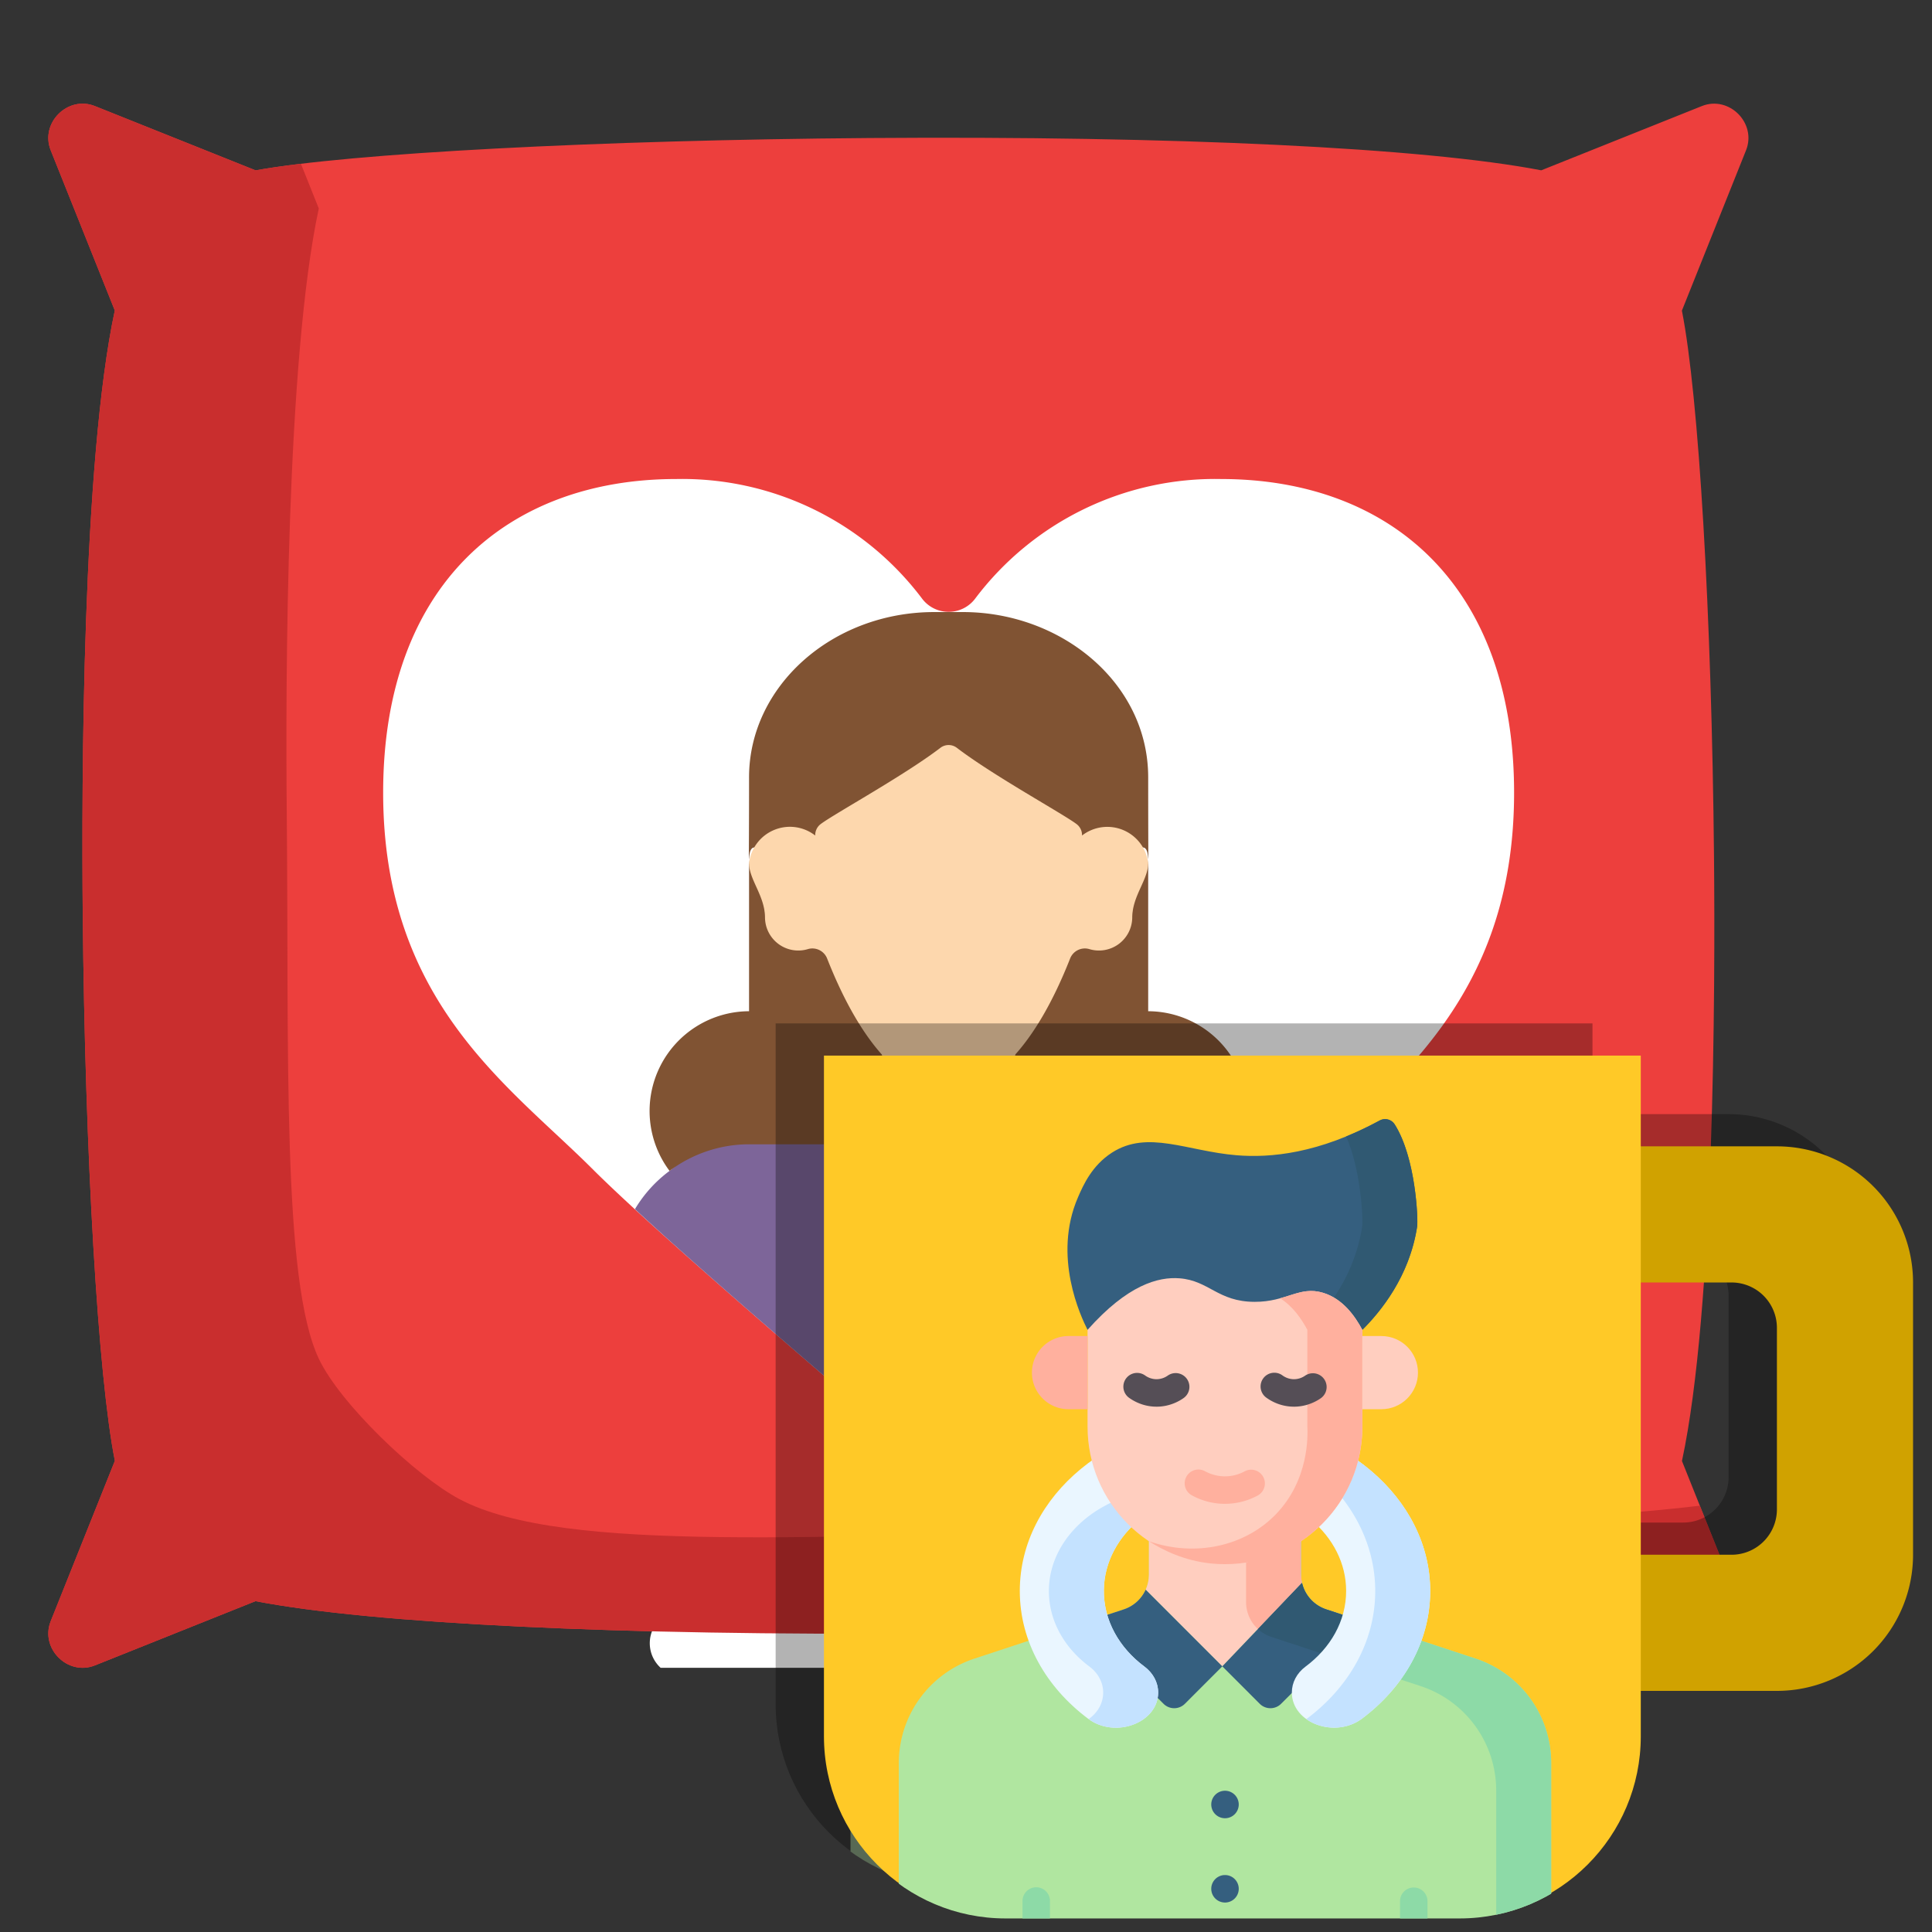 <svg xmlns="http://www.w3.org/2000/svg" fill-rule="evenodd" stroke-linejoin="round" stroke-miterlimit="2" clip-rule="evenodd" viewBox="0 0 120 120"><rect x="0" y="0" width="120" height="120" fill="#333333" stroke="none"/><clipPath id="a"><path d="M0 0h512v480H0z"/></clipPath><clipPath id="b"><path d="M0 120h216v180c0 26.508-21.492 48-48 48H48c-26.508 0-48-21.492-48-48z" clip-rule="nonzero"/></clipPath><clipPath id="c"><path d="M0 120h216v180c0 26.508-21.492 48-48 48H48c-26.508 0-48-21.492-48-48z" clip-rule="nonzero"/></clipPath><g fill-rule="nonzero" clip-path="url(#a)" transform="matrix(.264 0 0 .264 3 -23.13)"><path fill="#ed3f3d" d="M384.355 431.344c7.661-35.621 7.833-110.895 7.54-142.156-.536-56.86-3.606-108.598-7.555-128.489l15.09-37.726c2.558-6.399-4-12.961-10.399-10.403l-37.781 15.114c-27.543-5.309-86.188-8.141-158.09-7.598-63.927.484-122.242 3.582-144.387 7.609L10.965 112.57C4.57 110.012-1.992 116.574.566 122.969l15.079 37.691c-7.661 35.621-7.836 110.899-7.541 142.156.537 56.86 3.603 108.598 7.556 128.489L.566 469.035c-2.553 6.387 3.996 12.961 10.399 10.399L48.75 464.32c27.543 5.309 86.184 8.133 158.086 7.598 63.93-.484 122.242-3.582 144.387-7.609l37.808 15.125c6.399 2.558 12.957-4 10.399-10.399z"/><path fill="#fff" d="M275.914 200.314a70.676 70.676 0 0 0-57.754 28.013c-1.473 2.037-3.828 3.238-6.34 3.238s-4.866-1.201-6.339-3.238a70.676 70.676 0 0 0-57.754-28.013c-39.366 0-68.945 24.574-68.945 73.8 0 49.224 29.58 68.867 49.304 88.586 17.435 17.435 70.197 61.979 80.84 71.292a4.366 4.366 0 0 0 5.79 0c11.114-9.724 63.39-53.866 80.84-71.292 19.724-19.72 49.303-39.362 49.303-88.587s-29.579-73.799-68.945-73.799z"/><path fill="#7d6599" d="M285.62 372.092c-21.836 20.191-60.33 52.65-70.905 61.9a4.366 4.366 0 0 1-5.79 0c-10.574-9.25-49.068-41.709-70.904-61.9a30.87 30.87 0 0 1 8.141-9c5.242-3.914 11.738-14.087 18.705-14.087h35.216c0 8.607 3.131 11.738 11.738 11.738s11.737-3.131 11.737-11.738h35.216c6.967 0 13.464 10.173 18.705 14.088a30.85 30.85 0 0 1 8.14 8.999z"/><path fill="#f9c795" d="M227.473 333.039v23.793c0 8.644-7.01 15.649-15.652 15.649s-15.653-7.005-15.653-15.65V333.04c3.578 5.107 9.42 8.145 15.653 8.145s12.074-3.038 15.652-8.145z"/><g fill="#805333"><path d="M277.479 363.093a31.228 31.228 0 0 0-18.705-6.261h-31.301v-23.793a73.323 73.323 0 0 0 12.91-21.678 3.756 3.756 0 0 1 4.54-2.189c2.312.702 4.815.3 6.791-1.094a7.833 7.833 0 0 0 3.306-6.03c0-4.927 3.754-8.607 3.754-12.365v35.844a23.485 23.485 0 0 1 20.94 13.012 23.483 23.483 0 0 1-2.235 24.554z"/><path d="M258.774 270.512c0 25.043.153 18.866-.231 17.531-1.02-3.209-3.915 2.11-7.282 1.487a10.481 10.481 0 0 0-8.056 1.718 3.093 3.093 0 0 0-1.257-2.582c-3.209-2.345-19.562-10.956-28.17-17.296a3.298 3.298 0 0 0-3.915 0c-8.607 6.34-24.96 14.951-28.17 17.296a3.093 3.093 0 0 0-1.256 2.582 10.481 10.481 0 0 0-8.057-1.718c-3.367.623-6.261-4.696-7.281-1.487-.435 1.565-.232 7.26-.232-17.531 0-21.444 19.564-38.896 43.587-38.896h6.733c23.067 0 43.587 16.599 43.587 38.896z"/><path d="M196.168 333.039v23.793h-31.301a31.228 31.228 0 0 0-18.705 6.26 23.483 23.483 0 0 1-2.235-24.553 23.485 23.485 0 0 1 20.94-13.012v-35.844c0 3.758 3.754 7.438 3.754 12.365a7.833 7.833 0 0 0 10.098 7.124 3.756 3.756 0 0 1 4.539 2.19 73.323 73.323 0 0 0 12.91 21.677z"/></g><path fill="#fff" d="M274.427 482.044H149.214a7.827 7.827 0 0 1 0-15.652h125.213a7.827 7.827 0 0 1 0 15.652zM250.948 513.349h-78.255c-4.326 0-7.826-3.505-7.826-7.826s3.5-7.826 7.826-7.826h78.255c4.326 0 7.826 3.504 7.826 7.826s-3.5 7.826-7.826 7.826z"/><path fill="#fdd7ad" d="M258.774 290.684c0 3.916-3.754 7.721-3.754 12.837a7.829 7.829 0 0 1-10.098 7.388 3.727 3.727 0 0 0-4.539 2.271c-16.11 40.858-40.646 41.772-57.125 0a3.727 3.727 0 0 0-4.539-2.271 7.829 7.829 0 0 1-10.098-7.388c0-5.116-3.754-8.94-3.754-12.837a9.666 9.666 0 0 1 5.888-7.798 9.659 9.659 0 0 1 9.682 1.306 3.232 3.232 0 0 1 1.256-2.677c3.21-2.434 19.563-11.373 28.17-17.943a3.187 3.187 0 0 1 3.915 0c8.608 6.57 24.961 15.51 28.17 17.943a3.232 3.232 0 0 1 1.257 2.677 9.697 9.697 0 0 1 9.677-1.293 9.688 9.688 0 0 1 5.892 7.785z"/><path fill="#c92e2e" d="M388.562 441.863c-27.062 3.254-78.273 5.641-133.73 6.059-71.902.535-133.301 5.539-158.086-7.598-10.324-5.472-28.078-22.461-33.09-33.015-8.699-18.321-7.019-71.629-7.554-128.489-.297-31.258-.125-106.535 7.539-142.156l-4.207-10.516c-4.137.497-7.723 1.012-10.661 1.547L10.965 112.57C4.57 110.012-1.992 116.574.566 122.973l15.079 37.687c-7.661 35.621-7.836 110.899-7.541 142.156.537 56.86 3.603 108.598 7.556 128.489L.566 469.035c-2.553 6.387 3.996 12.961 10.399 10.399L48.75 464.32c27.543 5.309 86.184 8.133 158.086 7.598 63.93-.484 122.242-3.582 144.387-7.609l37.808 15.125c6.399 2.558 12.957-4 10.399-10.399z"/></g><g opacity=".3"><path fill-rule="nonzero" d="M107.367 69.2H96.093v8.457h8.456a2.818 2.818 0 0 1 2.818 2.818V91.75a2.818 2.818 0 0 1-2.818 2.818h-8.456v8.456h11.274a8.456 8.456 0 0 0 8.456-8.456V77.657a8.456 8.456 0 0 0-8.456-8.456z"/><path fill-rule="nonzero" d="M48.177 63.564h50.735v42.279c0 6.226-5.048 11.274-11.275 11.274H59.451c-6.226 0-11.274-5.048-11.274-11.274z"/><g clip-path="url(#b)" transform="matrix(.235 0 0 .235 48.177 35.378)"><g fill-rule="nonzero"><path fill="#b0e6a0" d="M192.215 376.245v-69.312a29.06 29.06 0 0 0-19.963-27.6l-39.498-13.022a9.688 9.688 0 0 1-6.654-9.2v-30.289H85.9v30.289a9.688 9.688 0 0 1-6.654 9.2l-39.498 13.023a29.06 29.06 0 0 0-19.963 27.599v69.312a4.842 4.842 0 0 0 4.844 4.844h162.744a4.842 4.842 0 0 0 4.842-4.844z"/><path fill="#8ddaa7" d="m172.252 279.334-39.498-13.023a9.688 9.688 0 0 1-6.654-9.2v-30.289l-14.53 7.266v30.289a9.685 9.685 0 0 0 6.655 9.2l39.498 13.02a29.062 29.062 0 0 1 19.96 27.601v66.891h9.687a4.843 4.843 0 0 0 4.845-4.844v-69.312a29.06 29.06 0 0 0-19.963-27.6z"/><path fill="#ffcebf" d="m105.29 281.37 21.06-22.067c-.163-.708-5.023-1.441-5.023-2.192v-30.289h-35.43v30.289c0 1.41-.302 2.764-.859 3.992z"/><path fill="#ffb09e" d="M111.57 264.377a9.677 9.677 0 0 0 3.135 7.126l11.645-12.2c-.163-.713-.25-2.192-.25-2.192v-30.289l-14.53 7.266z"/><path fill="#ffcebf" d="M155.888 381.09h31.482a4.843 4.843 0 0 0 4.845-4.845v-25.586h-36.327z"/><path fill="#ffb09e" d="M177.683 350.66v25.587a4.841 4.841 0 0 1-4.842 4.842h14.53a4.842 4.842 0 0 0 4.844-4.842V350.66z"/><path fill="#ffcebf" d="M56.112 381.09H24.627a4.842 4.842 0 0 1-4.842-4.845v-25.586h36.327z"/><path fill="#8ddaa7" d="M155.888 381.09a3.634 3.634 0 0 1-3.633-3.635v-34.062a3.633 3.633 0 0 1 7.265 0v34.062a3.632 3.632 0 0 1-3.632 3.634zM56.112 381.09a3.632 3.632 0 0 1-3.632-3.635v-34.062a3.63 3.63 0 1 1 7.263 0v34.062a3.632 3.632 0 0 1-3.631 3.634z"/><path fill="#355f7f" d="m68.389 269.89 21.362 21.373a3.994 3.994 0 0 0 5.65 0l9.888-9.894L85.03 261.1a9.67 9.67 0 0 1-5.787 5.21zM120.827 291.263l21.713-21.726-9.786-3.226a9.684 9.684 0 0 1-6.399-7.008L105.29 281.37l9.888 9.894a3.994 3.994 0 0 0 5.65 0z"/><path fill="#305972" d="M126.472 259.741a6.526 6.526 0 0 1-.117-.438l-11.647 12.2a9.672 9.672 0 0 0 3.517 2.074l15.255 5.028 9.063-9.068-9.787-3.226c-2.796-.922-5.337-3.2-6.284-6.57z"/><path fill="#eaf6ff" d="M84.682 281.411c-6.646-4.956-10.803-12.2-10.7-20.256.186-14.747 14.936-26.719 32.582-26.463 17.425.251 31.454 12.13 31.454 26.751 0 7.955-4.148 15.094-10.735 19.993-2.33 1.733-3.614 4.243-3.614 6.85 0 8.055 11.404 12.258 18.573 6.877 11.002-8.263 17.937-20.23 17.994-33.553.107-24.713-23.856-45.12-53.428-45.481-30.321-.37-55.044 20.062-55.044 45.314 0 13.42 6.977 25.475 18.063 33.772 7.147 5.346 18.504 1.086 18.504-6.93 0-2.618-1.31-5.128-3.649-6.874z"/><path fill="#c4e2ff" d="M84.682 281.411c-6.646-4.956-10.803-12.2-10.7-20.256.159-12.508 10.794-23.015 24.787-25.762a38.013 38.013 0 0 0-6.734-.701c-17.649-.256-32.396 11.716-32.583 26.463-.102 8.057 4.052 15.3 10.699 20.256 2.339 1.746 3.651 4.256 3.651 6.873 0 2.949-1.539 5.385-3.835 7.025 7.154 5.195 18.364.942 18.364-7.025 0-2.617-1.31-5.127-3.649-6.873zM106.808 216.129a65.35 65.35 0 0 0-8.091.4c26.532 2.993 47.087 22.188 46.988 45.081-.055 13.324-6.993 25.29-17.992 33.55-.07.052-.142.097-.212.146 3.965 2.825 10.202 3.264 14.74-.146 11.003-8.26 17.938-20.226 17.995-33.55.107-24.713-23.856-45.123-53.428-45.481z"/><path fill="#355f7f" d="M142.299 192.432H69.673c-1.767-3.502-9.314-19.393-2.53-35.038 1.412-3.26 3.704-8.407 8.976-11.798 9.455-6.083 19.836-.39 32.956.689 8.889.73 21.628-.408 37.813-9.19 1.382-.75 3.109-.3 3.955 1.024 5.568 8.745 6.234 25.096 5.938 27.027-2.046 13.292-9.744 22.554-14.482 27.286z"/><path fill="#305972" d="M150.843 138.12a2.998 2.998 0 0 0-3.955-1.025 90.722 90.722 0 0 1-8.884 4.23c4.01 9.031 4.509 22.106 4.245 23.821-2.045 13.292-9.741 22.554-14.482 27.286H142.3c4.738-4.732 12.436-13.994 14.482-27.286.296-1.931-.37-18.282-5.938-27.027z"/><path fill="#ffcebf" d="M142.299 192.432c-1.926-3.621-5.185-8.25-10.415-9.806-6.274-1.865-9.56 2.43-18.084 2.402-9.692-.033-11.986-5.609-19.804-6.22-5.62-.44-13.736 1.712-24.323 13.624v25.606c0 20.062 16.257 36.326 36.312 36.326 1.9 0 3.764-.146 5.585-.427 2.655-.41 5.215-8.268 7.649-9.22 2.434-.955 4.738 4.999 6.883 3.567 9.764-6.51 16.197-17.626 16.197-30.246z"/><path fill="#ffb09e" d="M131.884 182.626c-4.293-1.275-7.189.333-11.317 1.464 3.402 2.118 5.706 5.53 7.2 8.342v25.606c.115 2.25.485 14.032-8.31 23.124-8.284 8.569-21.426 11.355-33.557 7.14 3.846 2.458 9.411 5.155 16.399 5.875 1.282.133 2.513.187 3.686.187 20.055 0 36.314-16.264 36.314-36.326v-25.606c-1.926-3.621-5.187-8.253-10.415-9.806z"/><path fill="#554e56" d="m87.902 212.74-.093-.002c-3.5-.025-6.048-1.526-7.258-2.418a3.633 3.633 0 0 1 4.315-5.844 5.17 5.17 0 0 0 2.995.999h.04a5.16 5.16 0 0 0 2.958-.945 3.634 3.634 0 0 1 5.066.858 3.634 3.634 0 0 1-.86 5.066c-1.205.857-3.734 2.286-7.163 2.286zM124.228 212.74l-.092-.002c-3.498-.025-6.048-1.526-7.256-2.418a3.628 3.628 0 0 1-.765-5.079 3.63 3.63 0 0 1 5.078-.765c.5.367 1.553.987 2.998.999a5.152 5.152 0 0 0 2.995-.945 3.634 3.634 0 0 1 4.208 5.924c-1.205.855-3.733 2.286-7.166 2.286z"/><path fill="#ffb09e" d="M105.987 238.413h-.193a18.24 18.24 0 0 1-8.566-2.247 3.63 3.63 0 0 1-1.434-4.931 3.63 3.63 0 0 1 4.931-1.437 10.955 10.955 0 0 0 5.146 1.35 10.93 10.93 0 0 0 5.374-1.35 3.633 3.633 0 0 1 3.494 6.368 18.22 18.22 0 0 1-8.752 2.247z"/><path fill="#355f7f" d="M109.632 317.882a3.632 3.632 0 1 1-7.264 0 3.632 3.632 0 1 1 7.264 0zM109.632 340.162a3.632 3.632 0 1 1-7.264 0 3.632 3.632 0 0 1 7.264 0z"/><path fill="#ffcebf" d="M147.33 213.407h-5.031v-19.339h5.031c5.342 0 9.672 4.327 9.672 9.67 0 5.339-4.33 9.669-9.672 9.669z"/><path fill="#ffb09e" d="M64.64 213.407h5.03v-19.339h-5.03a9.667 9.667 0 0 0-9.67 9.67c0 5.339 4.328 9.669 9.67 9.669z"/></g></g></g><g><path fill="#d0a200" fill-rule="nonzero" d="M110.367 71.2H99.093v8.457h8.456a2.818 2.818 0 0 1 2.818 2.818V93.75a2.818 2.818 0 0 1-2.818 2.818h-8.456v8.456h11.274a8.456 8.456 0 0 0 8.456-8.456V79.657a8.456 8.456 0 0 0-8.456-8.456z"/><path fill="#ffc927" fill-rule="nonzero" d="M51.177 65.564h50.735v42.279c0 6.226-5.049 11.274-11.275 11.274H62.451c-6.226 0-11.274-5.048-11.274-11.274z"/><g clip-path="url(#c)" transform="matrix(.235 0 0 .235 51.177 37.378)"><g fill-rule="nonzero"><path fill="#b0e6a0" d="M192.215 376.245v-69.312a29.06 29.06 0 0 0-19.963-27.6l-39.498-13.022a9.688 9.688 0 0 1-6.654-9.2v-30.289H85.9v30.289a9.688 9.688 0 0 1-6.654 9.2l-39.498 13.023a29.06 29.06 0 0 0-19.963 27.599v69.312a4.842 4.842 0 0 0 4.844 4.844h162.744a4.842 4.842 0 0 0 4.842-4.844z"/><path fill="#8ddaa7" d="m172.252 279.334-39.498-13.023a9.688 9.688 0 0 1-6.654-9.2v-30.289l-14.53 7.266v30.289a9.685 9.685 0 0 0 6.655 9.2l39.498 13.02a29.062 29.062 0 0 1 19.96 27.601v66.891h9.687a4.843 4.843 0 0 0 4.845-4.844v-69.312a29.06 29.06 0 0 0-19.963-27.6z"/><path fill="#ffcebf" d="m105.29 281.37 21.06-22.067c-.163-.708-5.023-1.441-5.023-2.192v-30.289h-35.43v30.289c0 1.41-.302 2.764-.859 3.992z"/><path fill="#ffb09e" d="M111.57 264.377a9.677 9.677 0 0 0 3.135 7.126l11.645-12.2c-.163-.713-.25-2.192-.25-2.192v-30.289l-14.53 7.266z"/><path fill="#ffcebf" d="M155.888 381.09h31.482a4.843 4.843 0 0 0 4.845-4.845v-25.586h-36.327z"/><path fill="#ffb09e" d="M177.683 350.66v25.587a4.841 4.841 0 0 1-4.842 4.842h14.53a4.842 4.842 0 0 0 4.844-4.842V350.66z"/><path fill="#ffcebf" d="M56.112 381.09H24.627a4.842 4.842 0 0 1-4.842-4.845v-25.586h36.327z"/><path fill="#8ddaa7" d="M155.888 381.09a3.634 3.634 0 0 1-3.633-3.635v-34.062a3.633 3.633 0 0 1 7.265 0v34.062a3.632 3.632 0 0 1-3.632 3.634zM56.112 381.09a3.632 3.632 0 0 1-3.632-3.635v-34.062a3.63 3.63 0 1 1 7.263 0v34.062a3.632 3.632 0 0 1-3.631 3.634z"/><path fill="#355f7f" d="m68.389 269.89 21.362 21.373a3.994 3.994 0 0 0 5.65 0l9.888-9.894L85.03 261.1a9.67 9.67 0 0 1-5.787 5.21zM120.827 291.263l21.713-21.726-9.786-3.226a9.684 9.684 0 0 1-6.399-7.008L105.29 281.37l9.888 9.894a3.994 3.994 0 0 0 5.65 0z"/><path fill="#305972" d="M126.472 259.741a6.526 6.526 0 0 1-.117-.438l-11.647 12.2a9.672 9.672 0 0 0 3.517 2.074l15.255 5.028 9.063-9.068-9.787-3.226c-2.796-.922-5.337-3.2-6.284-6.57z"/><path fill="#eaf6ff" d="M84.682 281.411c-6.646-4.956-10.803-12.2-10.7-20.256.186-14.747 14.936-26.719 32.582-26.463 17.425.251 31.454 12.13 31.454 26.751 0 7.955-4.148 15.094-10.735 19.993-2.33 1.733-3.614 4.243-3.614 6.85 0 8.055 11.404 12.258 18.573 6.877 11.002-8.263 17.937-20.23 17.994-33.553.107-24.713-23.856-45.12-53.428-45.481-30.321-.37-55.044 20.062-55.044 45.314 0 13.42 6.977 25.475 18.063 33.772 7.147 5.346 18.504 1.086 18.504-6.93 0-2.618-1.31-5.128-3.649-6.874z"/><path fill="#c4e2ff" d="M84.682 281.411c-6.646-4.956-10.803-12.2-10.7-20.256.159-12.508 10.794-23.015 24.787-25.762a38.013 38.013 0 0 0-6.734-.701c-17.649-.256-32.396 11.716-32.583 26.463-.102 8.057 4.052 15.3 10.699 20.256 2.339 1.746 3.651 4.256 3.651 6.873 0 2.949-1.539 5.385-3.835 7.025 7.154 5.195 18.364.942 18.364-7.025 0-2.617-1.31-5.127-3.649-6.873zM106.808 216.129a65.35 65.35 0 0 0-8.091.4c26.532 2.993 47.087 22.188 46.988 45.081-.055 13.324-6.993 25.29-17.992 33.55-.07.052-.142.097-.212.146 3.965 2.825 10.202 3.264 14.74-.146 11.003-8.26 17.938-20.226 17.995-33.55.107-24.713-23.856-45.123-53.428-45.481z"/><path fill="#355f7f" d="M142.299 192.432H69.673c-1.767-3.502-9.314-19.393-2.53-35.038 1.412-3.26 3.704-8.407 8.976-11.798 9.455-6.083 19.836-.39 32.956.689 8.889.73 21.628-.408 37.813-9.19 1.382-.75 3.109-.3 3.955 1.024 5.568 8.745 6.234 25.096 5.938 27.027-2.046 13.292-9.744 22.554-14.482 27.286z"/><path fill="#305972" d="M150.843 138.12a2.998 2.998 0 0 0-3.955-1.025 90.722 90.722 0 0 1-8.884 4.23c4.01 9.031 4.509 22.106 4.245 23.821-2.045 13.292-9.741 22.554-14.482 27.286H142.3c4.738-4.732 12.436-13.994 14.482-27.286.296-1.931-.37-18.282-5.938-27.027z"/><path fill="#ffcebf" d="M142.299 192.432c-1.926-3.621-5.185-8.25-10.415-9.806-6.274-1.865-9.56 2.43-18.084 2.402-9.692-.033-11.986-5.609-19.804-6.22-5.62-.44-13.736 1.712-24.323 13.624v25.606c0 20.062 16.257 36.326 36.312 36.326 1.9 0 3.764-.146 5.585-.427 2.655-.41 5.215-8.268 7.649-9.22 2.434-.955 4.738 4.999 6.883 3.567 9.764-6.51 16.197-17.626 16.197-30.246z"/><path fill="#ffb09e" d="M131.884 182.626c-4.293-1.275-7.189.333-11.317 1.464 3.402 2.118 5.706 5.53 7.2 8.342v25.606c.115 2.25.485 14.032-8.31 23.124-8.284 8.569-21.426 11.355-33.557 7.14 3.846 2.458 9.411 5.155 16.399 5.875 1.282.133 2.513.187 3.686.187 20.055 0 36.314-16.264 36.314-36.326v-25.606c-1.926-3.621-5.187-8.253-10.415-9.806z"/><path fill="#554e56" d="m87.902 212.74-.093-.002c-3.5-.025-6.048-1.526-7.258-2.418a3.633 3.633 0 0 1 4.315-5.844 5.17 5.17 0 0 0 2.995.999h.04a5.16 5.16 0 0 0 2.958-.945 3.634 3.634 0 0 1 5.066.858 3.634 3.634 0 0 1-.86 5.066c-1.205.857-3.734 2.286-7.163 2.286zM124.228 212.74l-.092-.002c-3.498-.025-6.048-1.526-7.256-2.418a3.628 3.628 0 0 1-.765-5.079 3.63 3.63 0 0 1 5.078-.765c.5.367 1.553.987 2.998.999a5.152 5.152 0 0 0 2.995-.945 3.634 3.634 0 0 1 4.208 5.924c-1.205.855-3.733 2.286-7.166 2.286z"/><path fill="#ffb09e" d="M105.987 238.413h-.193a18.24 18.24 0 0 1-8.566-2.247 3.63 3.63 0 0 1-1.434-4.931 3.63 3.63 0 0 1 4.931-1.437 10.955 10.955 0 0 0 5.146 1.35 10.93 10.93 0 0 0 5.374-1.35 3.633 3.633 0 0 1 3.494 6.368 18.22 18.22 0 0 1-8.752 2.247z"/><path fill="#355f7f" d="M109.632 317.882a3.632 3.632 0 1 1-7.264 0 3.632 3.632 0 1 1 7.264 0zM109.632 340.162a3.632 3.632 0 1 1-7.264 0 3.632 3.632 0 0 1 7.264 0z"/><path fill="#ffcebf" d="M147.33 213.407h-5.031v-19.339h5.031c5.342 0 9.672 4.327 9.672 9.67 0 5.339-4.33 9.669-9.672 9.669z"/><path fill="#ffb09e" d="M64.64 213.407h5.03v-19.339h-5.03a9.667 9.667 0 0 0-9.67 9.67c0 5.339 4.328 9.669 9.67 9.669z"/></g></g></g></svg>